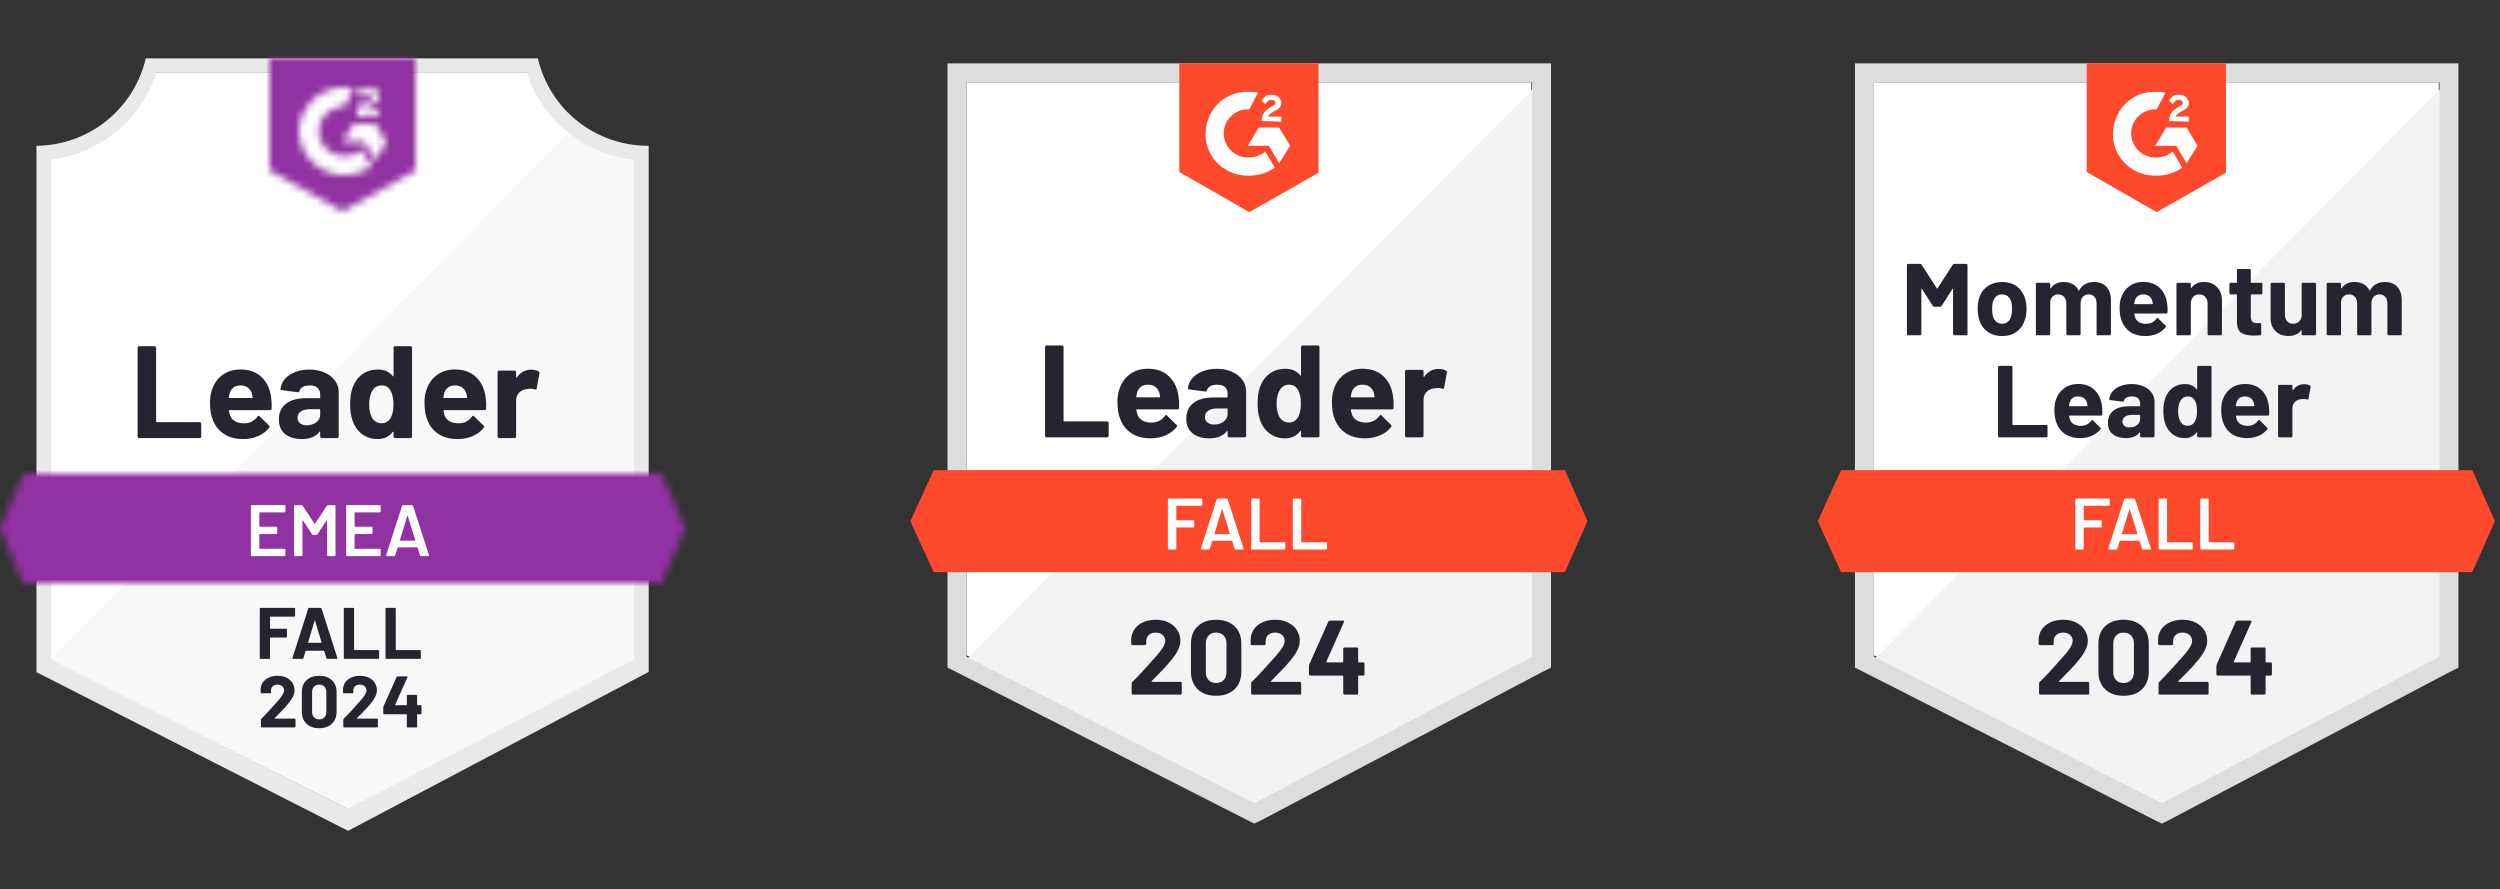 <svg width="343" height="122" viewBox="0 0 343 122" fill="none" xmlns="http://www.w3.org/2000/svg">
<rect x="0" y="0" width="343" height="122" fill="#333333" stroke="none"/>
<path d="M47.82 111L6.63 90.45V21.88C9.947 21.488 13.084 20.163 15.678 18.061C18.273 15.958 20.219 13.163 21.29 10H72.63C73.712 13.199 75.688 16.021 78.323 18.134C80.958 20.246 84.142 21.56 87.5 21.92V90.45L47.82 111Z" fill="white"/>
<path d="M7 90.45L47.74 111L87 90.43V21.92C83.736 21.472 80.639 20.202 78 18.23L7 90.45Z" fill="#F7F8F7"/>
<path d="M89 20H88.87C85.371 19.994 81.978 18.805 79.24 16.627C76.502 14.448 74.582 11.408 73.79 8L20 8C19.208 11.393 17.299 14.421 14.578 16.598C11.857 18.774 8.484 19.972 5 20V92.22L6.42 92.94L46.56 113.38L47.76 113.99L48.95 113.36L87.61 92.92L89 92.19V22V20ZM47.74 111L7 90.45V21.88C10.293 21.477 13.403 20.146 15.969 18.043C18.534 15.939 20.449 13.15 21.49 10H72.28C73.333 13.189 75.281 16.008 77.89 18.121C80.5 20.234 83.662 21.553 87 21.92V90.45L47.74 111Z" fill="#E9E9EA"/>
<mask id="mask0_2011_9206" style="mask-type:luminance" maskUnits="userSpaceOnUse" x="0" y="64" width="94" height="16">
<path d="M90.79 64.99H3.21L0 72.49L3.21 79.99H90.79L94 72.49L90.79 64.99Z" fill="white"/>
</mask>
<g mask="url(#mask0_2011_9206)">
<path d="M-5 59.99H99V84.99H-5V59.99Z" fill="#9132A2"/>
</g>
<mask id="mask1_2011_9206" style="mask-type:luminance" maskUnits="userSpaceOnUse" x="37" y="8" width="20" height="22">
<path d="M47 29L57 23.4V8H37V23.4L47 29ZM49 15.86C48.984 15.446 49.088 15.036 49.3 14.68C49.573 14.312 49.939 14.022 50.36 13.84L50.6 13.74C51.01 13.54 51.11 13.37 51.11 13.17C51.11 12.97 50.89 12.76 50.54 12.76C50.329 12.745 50.119 12.796 49.939 12.908C49.76 13.019 49.62 13.184 49.54 13.38L49 12.85C49.135 12.589 49.343 12.373 49.6 12.23C49.87 12.074 50.178 11.995 50.49 12C50.867 11.988 51.239 12.096 51.55 12.31C51.692 12.403 51.808 12.531 51.886 12.682C51.965 12.832 52.004 13 52 13.17C52 13.75 51.66 14.1 51 14.42L50.63 14.59C50.25 14.78 50.06 14.94 50 15.23H52V16H49V15.86ZM51.5 17L53 19.5L51.5 22L50 19.49H47L48.5 17H51.5ZM47.29 12C47.706 11.999 48.122 12.04 48.53 12.12L47.29 14.56C46.358 14.541 45.457 14.893 44.784 15.538C44.111 16.183 43.721 17.068 43.7 18C43.724 18.93 44.114 19.813 44.787 20.456C45.46 21.099 46.36 21.449 47.29 21.43C48.146 21.435 48.977 21.142 49.64 20.6L51 22.84C49.911 23.596 48.616 24.001 47.29 24C45.661 24.035 44.085 23.423 42.906 22.299C41.727 21.174 41.042 19.629 41 18C41.042 16.372 41.727 14.826 42.906 13.701C44.085 12.577 45.661 11.965 47.29 12Z" fill="white"/>
</mask>
<g mask="url(#mask1_2011_9206)">
<path d="M32 2.99H62V33.99H32V2.99Z" fill="#9132A2"/>
</g>
<path d="M19.09 60.1C19.03 60.1 18.98 60.08 18.94 60.04C18.9 59.993 18.88 59.94 18.88 59.88V47.72C18.88 47.66 18.9 47.607 18.94 47.56C18.98 47.52 19.03 47.5 19.09 47.5H21.2C21.26 47.5 21.31 47.52 21.35 47.56C21.397 47.607 21.42 47.66 21.42 47.72V57.83C21.42 57.89 21.45 57.92 21.51 57.92H27.39C27.45 57.92 27.503 57.94 27.55 57.98C27.59 58.027 27.61 58.08 27.61 58.14V59.88C27.61 59.94 27.59 59.993 27.55 60.04C27.503 60.08 27.45 60.1 27.39 60.1H19.09ZM37.2 54.52C37.273 54.974 37.297 55.483 37.27 56.05C37.263 56.197 37.187 56.27 37.04 56.27H31.48C31.407 56.27 31.383 56.3 31.41 56.36C31.443 56.6 31.507 56.84 31.6 57.08C31.913 57.747 32.55 58.08 33.51 58.08C34.277 58.074 34.883 57.764 35.33 57.15C35.377 57.077 35.43 57.04 35.49 57.04C35.53 57.04 35.573 57.063 35.62 57.11L36.91 58.39C36.97 58.45 37 58.504 37 58.55C37 58.577 36.977 58.627 36.93 58.7C36.537 59.187 36.027 59.567 35.4 59.84C34.78 60.107 34.097 60.24 33.35 60.24C32.317 60.24 31.443 60.007 30.73 59.54C30.017 59.074 29.503 58.42 29.19 57.58C28.937 56.98 28.81 56.194 28.81 55.22C28.81 54.56 28.9 53.98 29.08 53.48C29.36 52.627 29.843 51.947 30.53 51.44C31.223 50.94 32.043 50.69 32.99 50.69C34.19 50.69 35.153 51.037 35.88 51.73C36.607 52.423 37.047 53.353 37.2 54.52ZM33.01 52.88C32.25 52.88 31.75 53.233 31.51 53.94C31.463 54.1 31.423 54.294 31.39 54.52C31.39 54.58 31.42 54.61 31.48 54.61H34.59C34.663 54.61 34.687 54.58 34.66 54.52C34.6 54.173 34.57 54.007 34.57 54.02C34.463 53.66 34.277 53.38 34.01 53.18C33.737 52.98 33.403 52.88 33.01 52.88ZM42.44 50.7C43.22 50.7 43.917 50.837 44.53 51.11C45.143 51.377 45.62 51.747 45.96 52.22C46.3 52.687 46.47 53.207 46.47 53.78V59.88C46.47 59.94 46.45 59.993 46.41 60.04C46.37 60.08 46.32 60.1 46.26 60.1H44.15C44.09 60.1 44.04 60.08 44 60.04C43.953 59.993 43.93 59.94 43.93 59.88V59.29C43.93 59.257 43.92 59.233 43.9 59.22C43.873 59.207 43.85 59.217 43.83 59.25C43.323 59.91 42.513 60.24 41.4 60.24C40.46 60.24 39.703 60.014 39.13 59.56C38.55 59.107 38.26 58.434 38.26 57.54C38.26 56.62 38.587 55.904 39.24 55.39C39.887 54.883 40.81 54.63 42.01 54.63H43.84C43.9 54.63 43.93 54.6 43.93 54.54V54.14C43.93 53.747 43.81 53.437 43.57 53.21C43.33 52.99 42.97 52.88 42.49 52.88C42.123 52.88 41.817 52.947 41.57 53.08C41.323 53.214 41.163 53.4 41.09 53.64C41.057 53.773 40.98 53.834 40.86 53.82L38.68 53.53C38.533 53.504 38.467 53.45 38.48 53.37C38.527 52.864 38.727 52.407 39.08 52C39.433 51.593 39.903 51.277 40.49 51.05C41.07 50.817 41.72 50.7 42.44 50.7ZM42.08 58.35C42.593 58.35 43.03 58.214 43.39 57.94C43.75 57.667 43.93 57.313 43.93 56.88V56.23C43.93 56.17 43.9 56.14 43.84 56.14H42.55C42.01 56.14 41.587 56.243 41.28 56.45C40.973 56.65 40.82 56.937 40.82 57.31C40.82 57.637 40.933 57.89 41.16 58.07C41.387 58.257 41.693 58.35 42.08 58.35ZM54 47.72C54 47.66 54.02 47.607 54.06 47.56C54.1 47.52 54.15 47.5 54.21 47.5H56.32C56.38 47.5 56.43 47.52 56.47 47.56C56.51 47.607 56.53 47.66 56.53 47.72V59.88C56.53 59.94 56.51 59.993 56.47 60.04C56.43 60.08 56.38 60.1 56.32 60.1H54.21C54.15 60.1 54.1 60.08 54.06 60.04C54.02 59.993 54 59.94 54 59.88V59.29C54 59.257 53.987 59.237 53.96 59.23C53.933 59.224 53.91 59.23 53.89 59.25C53.383 59.91 52.693 60.24 51.82 60.24C50.98 60.24 50.257 60.007 49.65 59.54C49.043 59.074 48.607 58.434 48.34 57.62C48.14 56.993 48.04 56.267 48.04 55.44C48.04 54.587 48.147 53.843 48.36 53.21C48.64 52.437 49.077 51.827 49.67 51.38C50.263 50.927 50.997 50.7 51.87 50.7C52.737 50.7 53.41 51 53.89 51.6C53.91 51.64 53.933 51.654 53.96 51.64C53.987 51.627 54 51.603 54 51.57V47.72ZM53.62 57.29C53.86 56.85 53.98 56.243 53.98 55.47C53.98 54.67 53.847 54.04 53.58 53.58C53.307 53.114 52.907 52.88 52.38 52.88C51.813 52.88 51.387 53.114 51.1 53.58C50.8 54.053 50.65 54.69 50.65 55.49C50.65 56.21 50.777 56.81 51.03 57.29C51.33 57.81 51.773 58.07 52.36 58.07C52.9 58.07 53.32 57.81 53.62 57.29ZM66.63 54.52C66.703 54.974 66.727 55.483 66.7 56.05C66.693 56.197 66.617 56.27 66.47 56.27H60.91C60.837 56.27 60.813 56.3 60.84 56.36C60.873 56.6 60.937 56.84 61.03 57.08C61.343 57.747 61.98 58.08 62.94 58.08C63.707 58.074 64.313 57.764 64.76 57.15C64.807 57.077 64.86 57.04 64.92 57.04C64.96 57.04 65.003 57.063 65.05 57.11L66.34 58.39C66.4 58.45 66.43 58.504 66.43 58.55C66.43 58.577 66.407 58.627 66.36 58.7C65.967 59.187 65.457 59.567 64.83 59.84C64.21 60.107 63.527 60.24 62.78 60.24C61.747 60.24 60.873 60.007 60.16 59.54C59.447 59.074 58.933 58.42 58.62 57.58C58.367 56.98 58.24 56.194 58.24 55.22C58.24 54.56 58.33 53.98 58.51 53.48C58.79 52.627 59.273 51.947 59.96 51.44C60.653 50.94 61.473 50.69 62.42 50.69C63.62 50.69 64.583 51.037 65.31 51.73C66.037 52.423 66.477 53.353 66.63 54.52ZM62.44 52.88C61.68 52.88 61.18 53.233 60.94 53.94C60.893 54.1 60.853 54.294 60.82 54.52C60.82 54.58 60.85 54.61 60.91 54.61H64.02C64.093 54.61 64.117 54.58 64.09 54.52C64.03 54.173 64 54.007 64 54.02C63.893 53.66 63.707 53.38 63.44 53.18C63.167 52.98 62.833 52.88 62.44 52.88ZM72.88 50.72C73.313 50.72 73.653 50.803 73.9 50.97C74 51.023 74.037 51.114 74.01 51.24L73.63 53.3C73.623 53.44 73.54 53.48 73.38 53.42C73.2 53.36 72.99 53.33 72.75 53.33C72.657 53.33 72.527 53.343 72.36 53.37C71.927 53.404 71.56 53.56 71.26 53.84C70.96 54.127 70.81 54.504 70.81 54.97V59.88C70.81 59.94 70.79 59.993 70.75 60.04C70.703 60.08 70.65 60.1 70.59 60.1H68.49C68.43 60.1 68.377 60.08 68.33 60.04C68.29 59.993 68.27 59.94 68.27 59.88V51.06C68.27 51 68.29 50.95 68.33 50.91C68.377 50.87 68.43 50.85 68.49 50.85H70.59C70.65 50.85 70.703 50.87 70.75 50.91C70.79 50.95 70.81 51 70.81 51.06V51.75C70.81 51.783 70.82 51.807 70.84 51.82C70.867 51.834 70.887 51.827 70.9 51.8C71.393 51.08 72.053 50.72 72.88 50.72Z" fill="#252530"/>
<path d="M39.16 70.18C39.16 70.213 39.15 70.24 39.13 70.26C39.103 70.287 39.073 70.3 39.04 70.3H35.63C35.597 70.3 35.58 70.317 35.58 70.35V72.22C35.58 72.253 35.597 72.27 35.63 72.27H37.92C37.953 72.27 37.983 72.28 38.01 72.3C38.03 72.327 38.04 72.357 38.04 72.39V73.15C38.04 73.183 38.03 73.213 38.01 73.24C37.983 73.26 37.953 73.27 37.92 73.27H35.63C35.597 73.27 35.58 73.287 35.58 73.32V75.25C35.58 75.283 35.597 75.3 35.63 75.3H39.04C39.073 75.3 39.103 75.313 39.13 75.34C39.15 75.36 39.16 75.387 39.16 75.42V76.18C39.16 76.213 39.15 76.24 39.13 76.26C39.103 76.287 39.073 76.3 39.04 76.3H34.54C34.507 76.3 34.48 76.287 34.46 76.26C34.433 76.24 34.42 76.213 34.42 76.18V69.42C34.42 69.387 34.433 69.36 34.46 69.34C34.48 69.313 34.507 69.3 34.54 69.3H39.04C39.073 69.3 39.103 69.313 39.13 69.34C39.15 69.36 39.16 69.387 39.16 69.42V70.18ZM44.85 69.38C44.883 69.327 44.93 69.3 44.99 69.3H45.91C45.943 69.3 45.97 69.313 45.99 69.34C46.017 69.36 46.03 69.387 46.03 69.42V76.18C46.03 76.213 46.017 76.24 45.99 76.26C45.97 76.287 45.943 76.3 45.91 76.3H44.99C44.957 76.3 44.927 76.287 44.9 76.26C44.88 76.24 44.87 76.213 44.87 76.18V71.41C44.87 71.39 44.863 71.377 44.85 71.37C44.83 71.363 44.817 71.37 44.81 71.39L43.56 73.31C43.527 73.363 43.48 73.39 43.42 73.39H42.96C42.9 73.39 42.853 73.363 42.82 73.31L41.56 71.4C41.553 71.38 41.54 71.373 41.52 71.38C41.507 71.387 41.5 71.4 41.5 71.42V76.18C41.5 76.213 41.49 76.24 41.47 76.26C41.443 76.287 41.413 76.3 41.38 76.3H40.46C40.427 76.3 40.397 76.287 40.37 76.26C40.35 76.24 40.34 76.213 40.34 76.18V69.42C40.34 69.387 40.35 69.36 40.37 69.34C40.397 69.313 40.427 69.3 40.46 69.3H41.38C41.44 69.3 41.487 69.327 41.52 69.38L43.15 71.85C43.163 71.863 43.177 71.87 43.19 71.87C43.203 71.87 43.213 71.863 43.22 71.85L44.85 69.38ZM52.23 70.18C52.23 70.213 52.22 70.24 52.2 70.26C52.173 70.287 52.143 70.3 52.11 70.3H48.7C48.667 70.3 48.65 70.317 48.65 70.35V72.22C48.65 72.253 48.667 72.27 48.7 72.27H50.99C51.023 72.27 51.053 72.28 51.08 72.3C51.1 72.327 51.11 72.357 51.11 72.39V73.15C51.11 73.183 51.1 73.213 51.08 73.24C51.053 73.26 51.023 73.27 50.99 73.27H48.7C48.667 73.27 48.65 73.287 48.65 73.32V75.25C48.65 75.283 48.667 75.3 48.7 75.3H52.11C52.143 75.3 52.173 75.313 52.2 75.34C52.22 75.36 52.23 75.387 52.23 75.42V76.18C52.23 76.213 52.22 76.24 52.2 76.26C52.173 76.287 52.143 76.3 52.11 76.3H47.61C47.577 76.3 47.55 76.287 47.53 76.26C47.503 76.24 47.49 76.213 47.49 76.18V69.42C47.49 69.387 47.503 69.36 47.53 69.34C47.55 69.313 47.577 69.3 47.61 69.3H52.11C52.143 69.3 52.173 69.313 52.2 69.34C52.22 69.36 52.23 69.387 52.23 69.42V70.18ZM57.75 76.3C57.683 76.3 57.64 76.267 57.62 76.2L57.29 75.13C57.277 75.103 57.26 75.09 57.24 75.09H54.6C54.58 75.09 54.563 75.103 54.55 75.13L54.22 76.2C54.2 76.267 54.157 76.3 54.09 76.3H53.09C53.05 76.3 53.02 76.287 53 76.26C52.98 76.24 52.977 76.207 52.99 76.16L55.16 69.4C55.18 69.333 55.223 69.3 55.29 69.3H56.54C56.607 69.3 56.65 69.333 56.67 69.4L58.85 76.16C58.857 76.173 58.86 76.19 58.86 76.21C58.86 76.27 58.823 76.3 58.75 76.3H57.75ZM54.86 74.12C54.853 74.16 54.867 74.18 54.9 74.18H56.93C56.97 74.18 56.983 74.16 56.97 74.12L55.94 70.77C55.933 70.743 55.923 70.73 55.91 70.73C55.897 70.73 55.887 70.743 55.88 70.77L54.86 74.12Z" fill="white"/>
<path d="M40.49 84.49C40.49 84.523 40.477 84.55 40.45 84.57C40.43 84.597 40.403 84.61 40.37 84.61H37.1C37.067 84.61 37.05 84.627 37.05 84.66V86.21C37.05 86.243 37.067 86.26 37.1 86.26H39.25C39.283 86.26 39.31 86.27 39.33 86.29C39.357 86.317 39.37 86.347 39.37 86.38V87.35C39.37 87.383 39.357 87.413 39.33 87.44C39.31 87.46 39.283 87.47 39.25 87.47H37.1C37.067 87.47 37.05 87.487 37.05 87.52V90.28C37.05 90.313 37.04 90.34 37.02 90.36C36.993 90.387 36.963 90.4 36.93 90.4H35.76C35.727 90.4 35.7 90.387 35.68 90.36C35.653 90.34 35.64 90.313 35.64 90.28V83.52C35.64 83.487 35.653 83.46 35.68 83.44C35.7 83.413 35.727 83.4 35.76 83.4H40.37C40.403 83.4 40.43 83.413 40.45 83.44C40.477 83.46 40.49 83.487 40.49 83.52V84.49ZM44.91 90.4C44.843 90.4 44.8 90.367 44.78 90.3L44.48 89.32C44.467 89.293 44.45 89.28 44.43 89.28H41.97C41.95 89.28 41.933 89.293 41.92 89.32L41.63 90.3C41.61 90.367 41.567 90.4 41.5 90.4H40.23C40.19 90.4 40.16 90.387 40.14 90.36C40.12 90.34 40.117 90.307 40.13 90.26L42.29 83.5C42.31 83.433 42.353 83.4 42.42 83.4H43.99C44.057 83.4 44.1 83.433 44.12 83.5L46.28 90.26C46.287 90.273 46.29 90.29 46.29 90.31C46.29 90.37 46.253 90.4 46.18 90.4H44.91ZM42.28 88.13C42.273 88.17 42.287 88.19 42.32 88.19H44.08C44.12 88.19 44.133 88.17 44.12 88.13L43.22 85.16C43.213 85.133 43.203 85.12 43.19 85.12C43.177 85.127 43.167 85.14 43.16 85.16L42.28 88.13ZM47.29 90.4C47.257 90.4 47.23 90.387 47.21 90.36C47.183 90.34 47.17 90.313 47.17 90.28V83.52C47.17 83.487 47.183 83.46 47.21 83.44C47.23 83.413 47.257 83.4 47.29 83.4H48.46C48.493 83.4 48.523 83.413 48.55 83.44C48.57 83.46 48.58 83.487 48.58 83.52V89.14C48.58 89.173 48.597 89.19 48.63 89.19H51.9C51.933 89.19 51.963 89.2 51.99 89.22C52.01 89.247 52.02 89.277 52.02 89.31V90.28C52.02 90.313 52.01 90.34 51.99 90.36C51.963 90.387 51.933 90.4 51.9 90.4H47.29ZM53.01 90.4C52.977 90.4 52.947 90.387 52.92 90.36C52.9 90.34 52.89 90.313 52.89 90.28V83.52C52.89 83.487 52.9 83.46 52.92 83.44C52.947 83.413 52.977 83.4 53.01 83.4H54.18C54.213 83.4 54.24 83.413 54.26 83.44C54.287 83.46 54.3 83.487 54.3 83.52V89.14C54.3 89.173 54.317 89.19 54.35 89.19H57.62C57.653 89.19 57.683 89.2 57.71 89.22C57.73 89.247 57.74 89.277 57.74 89.31V90.28C57.74 90.313 57.73 90.34 57.71 90.36C57.683 90.387 57.653 90.4 57.62 90.4H53.01Z" fill="#252530"/>
<path d="M37.68 98.53C37.667 98.543 37.663 98.557 37.67 98.57C37.677 98.584 37.69 98.59 37.71 98.59H40.42C40.453 98.59 40.483 98.6 40.51 98.62C40.53 98.647 40.54 98.677 40.54 98.71V99.68C40.54 99.713 40.53 99.74 40.51 99.76C40.483 99.787 40.453 99.8 40.42 99.8H35.92C35.887 99.8 35.857 99.787 35.83 99.76C35.81 99.74 35.8 99.713 35.8 99.68V98.76C35.8 98.7 35.82 98.65 35.86 98.61C36.187 98.29 36.52 97.944 36.86 97.57C37.2 97.19 37.413 96.954 37.5 96.86C37.687 96.64 37.877 96.43 38.07 96.23C38.677 95.557 38.98 95.057 38.98 94.73C38.98 94.497 38.897 94.303 38.73 94.15C38.563 94.004 38.347 93.93 38.08 93.93C37.813 93.93 37.597 94.004 37.43 94.15C37.263 94.303 37.18 94.504 37.18 94.75V95C37.18 95.034 37.167 95.064 37.14 95.09C37.12 95.11 37.093 95.12 37.06 95.12H35.88C35.847 95.12 35.82 95.11 35.8 95.09C35.773 95.064 35.76 95.034 35.76 95V94.53C35.78 94.17 35.893 93.85 36.1 93.57C36.307 93.297 36.58 93.087 36.92 92.94C37.267 92.793 37.653 92.72 38.08 92.72C38.553 92.72 38.967 92.807 39.32 92.98C39.667 93.16 39.937 93.4 40.13 93.7C40.317 94 40.41 94.334 40.41 94.7C40.41 94.98 40.34 95.267 40.2 95.56C40.06 95.853 39.85 96.17 39.57 96.51C39.363 96.77 39.14 97.027 38.9 97.28C38.66 97.534 38.303 97.9 37.83 98.38L37.68 98.53ZM43.79 99.91C43.057 99.91 42.477 99.704 42.05 99.29C41.623 98.883 41.41 98.327 41.41 97.62V94.98C41.41 94.287 41.623 93.737 42.05 93.33C42.477 92.924 43.057 92.72 43.79 92.72C44.523 92.72 45.107 92.924 45.54 93.33C45.967 93.737 46.18 94.287 46.18 94.98V97.62C46.18 98.327 45.967 98.883 45.54 99.29C45.107 99.704 44.523 99.91 43.79 99.91ZM43.79 98.7C44.09 98.7 44.33 98.607 44.51 98.42C44.683 98.24 44.77 97.997 44.77 97.69V94.94C44.77 94.633 44.683 94.39 44.51 94.21C44.33 94.023 44.09 93.93 43.79 93.93C43.497 93.93 43.263 94.023 43.09 94.21C42.91 94.39 42.82 94.633 42.82 94.94V97.69C42.82 97.997 42.91 98.24 43.09 98.42C43.263 98.607 43.497 98.7 43.79 98.7ZM48.98 98.53C48.967 98.543 48.963 98.557 48.97 98.57C48.977 98.584 48.99 98.59 49.01 98.59H51.72C51.753 98.59 51.783 98.6 51.81 98.62C51.83 98.647 51.84 98.677 51.84 98.71V99.68C51.84 99.713 51.83 99.74 51.81 99.76C51.783 99.787 51.753 99.8 51.72 99.8H47.22C47.187 99.8 47.16 99.787 47.14 99.76C47.113 99.74 47.1 99.713 47.1 99.68V98.76C47.1 98.7 47.12 98.65 47.16 98.61C47.487 98.29 47.82 97.944 48.16 97.57C48.5 97.19 48.713 96.954 48.8 96.86C48.987 96.64 49.177 96.43 49.37 96.23C49.977 95.557 50.28 95.057 50.28 94.73C50.28 94.497 50.197 94.303 50.03 94.15C49.863 94.004 49.647 93.93 49.38 93.93C49.113 93.93 48.897 94.004 48.73 94.15C48.563 94.303 48.48 94.504 48.48 94.75V95C48.48 95.034 48.47 95.064 48.45 95.09C48.423 95.11 48.393 95.12 48.36 95.12H47.18C47.147 95.12 47.12 95.11 47.1 95.09C47.073 95.064 47.06 95.034 47.06 95V94.53C47.08 94.17 47.193 93.85 47.4 93.57C47.607 93.297 47.883 93.087 48.23 92.94C48.57 92.793 48.953 92.72 49.38 92.72C49.853 92.72 50.267 92.807 50.62 92.98C50.967 93.16 51.237 93.4 51.43 93.7C51.617 94 51.71 94.334 51.71 94.7C51.71 94.98 51.64 95.267 51.5 95.56C51.36 95.853 51.15 96.17 50.87 96.51C50.663 96.77 50.44 97.027 50.2 97.28C49.96 97.534 49.603 97.9 49.13 98.38L48.98 98.53ZM57.71 96.75C57.743 96.75 57.773 96.76 57.8 96.78C57.82 96.807 57.83 96.837 57.83 96.87V97.88C57.83 97.913 57.82 97.944 57.8 97.97C57.773 97.99 57.743 98 57.71 98H57.28C57.247 98 57.23 98.017 57.23 98.05V99.68C57.23 99.713 57.22 99.74 57.2 99.76C57.173 99.787 57.143 99.8 57.11 99.8H55.94C55.907 99.8 55.88 99.787 55.86 99.76C55.833 99.74 55.82 99.713 55.82 99.68V98.05C55.82 98.017 55.803 98 55.77 98H52.7C52.667 98 52.64 97.99 52.62 97.97C52.593 97.944 52.58 97.913 52.58 97.88V97.08C52.58 97.04 52.59 96.99 52.61 96.93L54.41 92.89C54.437 92.83 54.483 92.8 54.55 92.8H55.8C55.847 92.8 55.88 92.814 55.9 92.84C55.913 92.86 55.91 92.894 55.89 92.94L54.22 96.69C54.213 96.704 54.213 96.717 54.22 96.73C54.227 96.743 54.237 96.75 54.25 96.75H55.77C55.803 96.75 55.82 96.734 55.82 96.7V95.46C55.82 95.427 55.833 95.4 55.86 95.38C55.88 95.353 55.907 95.34 55.94 95.34H57.11C57.143 95.34 57.173 95.353 57.2 95.38C57.22 95.4 57.23 95.427 57.23 95.46V96.7C57.23 96.734 57.247 96.75 57.28 96.75H57.71Z" fill="#252530"/>
<g clip-path="url(#clip0_2011_9206)">
<path d="M132.6 89.9L172.1 110L210.1 89.9V11.3H132.6V89.9Z" fill="white"/>
<path d="M210.9 11.6L131.8 91.3L172.8 111.6L210.9 92.1V11.6Z" fill="#F2F3F2"/>
<path d="M130 37.5V91.6L131.4 92.3L170.9 112.4L172.1 113L173.3 112.4L211.4 92.3L212.8 91.6V8.7H130V37.5ZM132.6 90.1V11.3H210.2V90.1L172.1 110.2L132.6 90.1Z" fill="#DCDEDC"/>
<path d="M171.4 12.6C171.8 12.6 172.2 12.6 172.6 12.7L171.4 15C169.6 14.9 168 16.3 167.9 18.1C167.8 19.9 169.2 21.5 171 21.6H171.4C172.2 21.6 173 21.3 173.6 20.8L174.9 23C173.9 23.7 172.7 24.1 171.4 24.1C168.2 24.2 165.5 21.8 165.4 18.6C165.3 15.4 167.7 12.7 170.9 12.6H171.4ZM175.5 17.5L177 20L175.5 22.4L174.1 20H171.2L172.7 17.5H175.5ZM173.1 16.6C173.1 16.2 173.2 15.8 173.4 15.5C173.6 15.2 174 14.9 174.3 14.7L174.5 14.6C174.9 14.4 175 14.3 175 14.1C175 13.9 174.7 13.7 174.5 13.7C174.1 13.7 173.8 13.9 173.6 14.3L173.1 13.8C173.2 13.6 173.4 13.4 173.6 13.2C173.9 13 174.2 13 174.5 13C174.8 13 175.2 13.1 175.4 13.3C175.6 13.5 175.8 13.8 175.8 14.1C175.8 14.6 175.5 15 174.9 15.2L174.6 15.4C174.3 15.6 174.1 15.7 174 16H175.8V16.7L173.1 16.6ZM171.4 29.1L180.9 23.7V8.7H161.8V23.6L171.4 29.1ZM214.7 64.5H128.1L124.9 71.5L128.1 78.5H214.7L217.8 71.5L214.7 64.5Z" fill="#FF492C"/>
<path d="M143.59 60C143.53 60 143.48 59.98 143.44 59.94C143.4 59.894 143.38 59.84 143.38 59.78V47.62C143.38 47.56 143.4 47.507 143.44 47.46C143.48 47.42 143.53 47.4 143.59 47.4H145.7C145.76 47.4 145.81 47.42 145.85 47.46C145.897 47.507 145.92 47.56 145.92 47.62V57.73C145.92 57.79 145.95 57.82 146.01 57.82H151.89C151.95 57.82 152.003 57.84 152.05 57.88C152.09 57.927 152.11 57.98 152.11 58.04V59.78C152.11 59.84 152.09 59.894 152.05 59.94C152.003 59.98 151.95 60 151.89 60H143.59ZM161.7 54.42C161.773 54.873 161.797 55.383 161.77 55.95C161.763 56.097 161.687 56.17 161.54 56.17H155.98C155.907 56.17 155.883 56.2 155.91 56.26C155.943 56.5 156.007 56.74 156.1 56.98C156.413 57.647 157.05 57.98 158.01 57.98C158.777 57.974 159.383 57.663 159.83 57.05C159.877 56.977 159.93 56.94 159.99 56.94C160.03 56.94 160.073 56.964 160.12 57.01L161.41 58.29C161.47 58.35 161.5 58.404 161.5 58.45C161.5 58.477 161.477 58.527 161.43 58.6C161.037 59.087 160.527 59.467 159.9 59.74C159.28 60.007 158.597 60.14 157.85 60.14C156.817 60.14 155.943 59.907 155.23 59.44C154.517 58.974 154.003 58.32 153.69 57.48C153.437 56.88 153.31 56.093 153.31 55.12C153.31 54.46 153.4 53.88 153.58 53.38C153.86 52.527 154.343 51.847 155.03 51.34C155.723 50.84 156.543 50.59 157.49 50.59C158.69 50.59 159.653 50.937 160.38 51.63C161.107 52.324 161.547 53.254 161.7 54.42ZM157.51 52.78C156.75 52.78 156.25 53.133 156.01 53.84C155.963 54 155.923 54.194 155.89 54.42C155.89 54.48 155.92 54.51 155.98 54.51H159.09C159.163 54.51 159.187 54.48 159.16 54.42C159.1 54.074 159.07 53.907 159.07 53.92C158.963 53.56 158.777 53.28 158.51 53.08C158.237 52.88 157.903 52.78 157.51 52.78ZM166.94 50.6C167.72 50.6 168.417 50.737 169.03 51.01C169.643 51.277 170.12 51.647 170.46 52.12C170.8 52.587 170.97 53.107 170.97 53.68V59.78C170.97 59.84 170.95 59.894 170.91 59.94C170.87 59.98 170.82 60 170.76 60H168.65C168.59 60 168.54 59.98 168.5 59.94C168.453 59.894 168.43 59.84 168.43 59.78V59.19C168.43 59.157 168.42 59.133 168.4 59.12C168.373 59.107 168.35 59.117 168.33 59.15C167.823 59.81 167.013 60.14 165.9 60.14C164.96 60.14 164.203 59.913 163.63 59.46C163.05 59.007 162.76 58.334 162.76 57.44C162.76 56.52 163.087 55.803 163.74 55.29C164.387 54.783 165.31 54.53 166.51 54.53H168.34C168.4 54.53 168.43 54.5 168.43 54.44V54.04C168.43 53.647 168.31 53.337 168.07 53.11C167.83 52.89 167.47 52.78 166.99 52.78C166.623 52.78 166.317 52.847 166.07 52.98C165.823 53.114 165.663 53.3 165.59 53.54C165.557 53.673 165.48 53.733 165.36 53.72L163.18 53.43C163.033 53.404 162.967 53.35 162.98 53.27C163.027 52.764 163.227 52.307 163.58 51.9C163.933 51.493 164.403 51.177 164.99 50.95C165.57 50.717 166.22 50.6 166.94 50.6ZM166.58 58.25C167.093 58.25 167.53 58.114 167.89 57.84C168.25 57.567 168.43 57.214 168.43 56.78V56.13C168.43 56.07 168.4 56.04 168.34 56.04H167.05C166.51 56.04 166.087 56.144 165.78 56.35C165.473 56.55 165.32 56.837 165.32 57.21C165.32 57.537 165.433 57.79 165.66 57.97C165.887 58.157 166.193 58.25 166.58 58.25ZM178.5 47.62C178.5 47.56 178.52 47.507 178.56 47.46C178.6 47.42 178.65 47.4 178.71 47.4H180.82C180.88 47.4 180.93 47.42 180.97 47.46C181.01 47.507 181.03 47.56 181.03 47.62V59.78C181.03 59.84 181.01 59.894 180.97 59.94C180.93 59.98 180.88 60 180.82 60H178.71C178.65 60 178.6 59.98 178.56 59.94C178.52 59.894 178.5 59.84 178.5 59.78V59.19C178.5 59.157 178.487 59.137 178.46 59.13C178.433 59.123 178.41 59.13 178.39 59.15C177.883 59.81 177.193 60.14 176.32 60.14C175.48 60.14 174.757 59.907 174.15 59.44C173.543 58.974 173.107 58.334 172.84 57.52C172.64 56.894 172.54 56.167 172.54 55.34C172.54 54.487 172.647 53.743 172.86 53.11C173.14 52.337 173.577 51.727 174.17 51.28C174.763 50.827 175.497 50.6 176.37 50.6C177.237 50.6 177.91 50.9 178.39 51.5C178.41 51.54 178.433 51.553 178.46 51.54C178.487 51.527 178.5 51.504 178.5 51.47V47.62ZM178.12 57.19C178.36 56.75 178.48 56.144 178.48 55.37C178.48 54.57 178.347 53.94 178.08 53.48C177.807 53.014 177.407 52.78 176.88 52.78C176.313 52.78 175.887 53.014 175.6 53.48C175.3 53.953 175.15 54.59 175.15 55.39C175.15 56.11 175.277 56.71 175.53 57.19C175.83 57.71 176.273 57.97 176.86 57.97C177.4 57.97 177.82 57.71 178.12 57.19ZM191.13 54.42C191.203 54.873 191.227 55.383 191.2 55.95C191.193 56.097 191.117 56.17 190.97 56.17H185.41C185.337 56.17 185.313 56.2 185.34 56.26C185.373 56.5 185.437 56.74 185.53 56.98C185.843 57.647 186.48 57.98 187.44 57.98C188.207 57.974 188.813 57.663 189.26 57.05C189.307 56.977 189.36 56.94 189.42 56.94C189.46 56.94 189.503 56.964 189.55 57.01L190.84 58.29C190.9 58.35 190.93 58.404 190.93 58.45C190.93 58.477 190.907 58.527 190.86 58.6C190.467 59.087 189.957 59.467 189.33 59.74C188.71 60.007 188.027 60.14 187.28 60.14C186.247 60.14 185.373 59.907 184.66 59.44C183.947 58.974 183.433 58.32 183.12 57.48C182.867 56.88 182.74 56.093 182.74 55.12C182.74 54.46 182.83 53.88 183.01 53.38C183.29 52.527 183.773 51.847 184.46 51.34C185.153 50.84 185.973 50.59 186.92 50.59C188.12 50.59 189.083 50.937 189.81 51.63C190.537 52.324 190.977 53.254 191.13 54.42ZM186.94 52.78C186.18 52.78 185.68 53.133 185.44 53.84C185.393 54 185.353 54.194 185.32 54.42C185.32 54.48 185.35 54.51 185.41 54.51H188.52C188.593 54.51 188.617 54.48 188.59 54.42C188.53 54.074 188.5 53.907 188.5 53.92C188.393 53.56 188.207 53.28 187.94 53.08C187.667 52.88 187.333 52.78 186.94 52.78ZM197.38 50.62C197.813 50.62 198.153 50.703 198.4 50.87C198.5 50.923 198.537 51.014 198.51 51.14L198.13 53.2C198.123 53.34 198.04 53.38 197.88 53.32C197.7 53.26 197.49 53.23 197.25 53.23C197.157 53.23 197.027 53.243 196.86 53.27C196.427 53.303 196.06 53.46 195.76 53.74C195.46 54.027 195.31 54.404 195.31 54.87V59.78C195.31 59.84 195.29 59.894 195.25 59.94C195.203 59.98 195.15 60 195.09 60H192.99C192.93 60 192.877 59.98 192.83 59.94C192.79 59.894 192.77 59.84 192.77 59.78V50.96C192.77 50.9 192.79 50.85 192.83 50.81C192.877 50.77 192.93 50.75 192.99 50.75H195.09C195.15 50.75 195.203 50.77 195.25 50.81C195.29 50.85 195.31 50.9 195.31 50.96V51.65C195.31 51.684 195.32 51.707 195.34 51.72C195.367 51.733 195.387 51.727 195.4 51.7C195.893 50.98 196.553 50.62 197.38 50.62Z" fill="#252530"/>
<path d="M164.96 69.28C164.96 69.313 164.947 69.34 164.92 69.36C164.9 69.387 164.873 69.4 164.84 69.4H161.44C161.407 69.4 161.39 69.417 161.39 69.45V71.32C161.39 71.353 161.407 71.37 161.44 71.37H163.73C163.763 71.37 163.793 71.38 163.82 71.4C163.84 71.427 163.85 71.457 163.85 71.49V72.25C163.85 72.283 163.84 72.313 163.82 72.34C163.793 72.36 163.763 72.37 163.73 72.37H161.44C161.407 72.37 161.39 72.387 161.39 72.42V75.28C161.39 75.313 161.377 75.34 161.35 75.36C161.33 75.387 161.303 75.4 161.27 75.4H160.35C160.317 75.4 160.29 75.387 160.27 75.36C160.243 75.34 160.23 75.313 160.23 75.28V68.52C160.23 68.487 160.243 68.46 160.27 68.44C160.29 68.413 160.317 68.4 160.35 68.4H164.84C164.873 68.4 164.9 68.413 164.92 68.44C164.947 68.46 164.96 68.487 164.96 68.52V69.28ZM169.52 75.4C169.453 75.4 169.41 75.367 169.39 75.3L169.06 74.23C169.047 74.204 169.03 74.19 169.01 74.19H166.37C166.35 74.19 166.333 74.204 166.32 74.23L165.99 75.3C165.97 75.367 165.927 75.4 165.86 75.4H164.86C164.82 75.4 164.79 75.387 164.77 75.36C164.75 75.34 164.747 75.307 164.76 75.26L166.93 68.5C166.95 68.433 166.993 68.4 167.06 68.4H168.31C168.377 68.4 168.42 68.433 168.44 68.5L170.62 75.26C170.627 75.273 170.63 75.29 170.63 75.31C170.63 75.37 170.593 75.4 170.52 75.4H169.52ZM166.63 73.22C166.623 73.26 166.637 73.28 166.67 73.28H168.7C168.74 73.28 168.753 73.26 168.74 73.22L167.71 69.87C167.703 69.844 167.693 69.83 167.68 69.83C167.667 69.83 167.657 69.844 167.65 69.87L166.63 73.22ZM171.78 75.4C171.747 75.4 171.72 75.387 171.7 75.36C171.673 75.34 171.66 75.313 171.66 75.28V68.52C171.66 68.487 171.673 68.46 171.7 68.44C171.72 68.413 171.747 68.4 171.78 68.4H172.7C172.733 68.4 172.763 68.413 172.79 68.44C172.81 68.46 172.82 68.487 172.82 68.52V74.35C172.82 74.383 172.837 74.4 172.87 74.4H176.22C176.253 74.4 176.28 74.413 176.3 74.44C176.327 74.46 176.34 74.487 176.34 74.52V75.28C176.34 75.313 176.327 75.34 176.3 75.36C176.28 75.387 176.253 75.4 176.22 75.4H171.78ZM177.49 75.4C177.457 75.4 177.43 75.387 177.41 75.36C177.383 75.34 177.37 75.313 177.37 75.28V68.52C177.37 68.487 177.383 68.46 177.41 68.44C177.43 68.413 177.457 68.4 177.49 68.4H178.41C178.443 68.4 178.473 68.413 178.5 68.44C178.52 68.46 178.53 68.487 178.53 68.52V74.35C178.53 74.383 178.547 74.4 178.58 74.4H181.93C181.963 74.4 181.993 74.413 182.02 74.44C182.04 74.46 182.05 74.487 182.05 74.52V75.28C182.05 75.313 182.04 75.34 182.02 75.36C181.993 75.387 181.963 75.4 181.93 75.4H177.49Z" fill="white"/>
<path d="M157.99 93.46C157.97 93.48 157.963 93.5 157.97 93.52C157.983 93.54 158.003 93.55 158.03 93.55H161.96C162.007 93.55 162.047 93.567 162.08 93.6C162.12 93.633 162.14 93.674 162.14 93.72V95.13C162.14 95.177 162.12 95.217 162.08 95.25C162.047 95.284 162.007 95.3 161.96 95.3H155.44C155.387 95.3 155.343 95.284 155.31 95.25C155.277 95.217 155.26 95.177 155.26 95.13V93.79C155.26 93.704 155.29 93.63 155.35 93.57C155.823 93.11 156.307 92.607 156.8 92.06C157.293 91.513 157.603 91.174 157.73 91.04C157.997 90.72 158.27 90.413 158.55 90.12C159.43 89.147 159.87 88.424 159.87 87.95C159.87 87.61 159.75 87.33 159.51 87.11C159.27 86.897 158.957 86.79 158.57 86.79C158.183 86.79 157.87 86.897 157.63 87.11C157.383 87.33 157.26 87.62 157.26 87.98V88.34C157.26 88.387 157.243 88.427 157.21 88.46C157.177 88.493 157.137 88.51 157.09 88.51H155.38C155.333 88.51 155.293 88.493 155.26 88.46C155.22 88.427 155.2 88.387 155.2 88.34V87.66C155.233 87.14 155.4 86.677 155.7 86.27C156 85.87 156.397 85.564 156.89 85.35C157.39 85.137 157.95 85.03 158.57 85.03C159.257 85.03 159.853 85.16 160.36 85.42C160.867 85.674 161.257 86.017 161.53 86.45C161.81 86.89 161.95 87.374 161.95 87.9C161.95 88.307 161.847 88.724 161.64 89.15C161.44 89.577 161.137 90.037 160.73 90.53C160.43 90.903 160.107 91.277 159.76 91.65C159.413 92.017 158.897 92.547 158.21 93.24L157.99 93.46ZM166.85 95.46C165.783 95.46 164.943 95.163 164.33 94.57C163.71 93.977 163.4 93.167 163.4 92.14V88.31C163.4 87.303 163.71 86.507 164.33 85.92C164.943 85.327 165.783 85.03 166.85 85.03C167.91 85.03 168.753 85.327 169.38 85.92C170 86.507 170.31 87.303 170.31 88.31V92.14C170.31 93.167 170 93.977 169.38 94.57C168.753 95.163 167.91 95.46 166.85 95.46ZM166.85 93.71C167.283 93.71 167.627 93.577 167.88 93.31C168.14 93.043 168.27 92.687 168.27 92.24V88.25C168.27 87.81 168.14 87.457 167.88 87.19C167.627 86.924 167.283 86.79 166.85 86.79C166.423 86.79 166.083 86.924 165.83 87.19C165.57 87.457 165.44 87.81 165.44 88.25V92.24C165.44 92.687 165.57 93.043 165.83 93.31C166.083 93.577 166.423 93.71 166.85 93.71ZM174.37 93.46C174.35 93.48 174.347 93.5 174.36 93.52C174.367 93.54 174.387 93.55 174.42 93.55H178.35C178.397 93.55 178.437 93.567 178.47 93.6C178.503 93.633 178.52 93.674 178.52 93.72V95.13C178.52 95.177 178.503 95.217 178.47 95.25C178.437 95.284 178.397 95.3 178.35 95.3H171.82C171.773 95.3 171.733 95.284 171.7 95.25C171.667 95.217 171.65 95.177 171.65 95.13V93.79C171.65 93.704 171.677 93.63 171.73 93.57C172.21 93.11 172.693 92.607 173.18 92.06C173.673 91.513 173.983 91.174 174.11 91.04C174.383 90.72 174.66 90.413 174.94 90.12C175.82 89.147 176.26 88.424 176.26 87.95C176.26 87.61 176.14 87.33 175.9 87.11C175.653 86.897 175.337 86.79 174.95 86.79C174.563 86.79 174.25 86.897 174.01 87.11C173.77 87.33 173.65 87.62 173.65 87.98V88.34C173.65 88.387 173.633 88.427 173.6 88.46C173.567 88.493 173.523 88.51 173.47 88.51H171.76C171.713 88.51 171.673 88.493 171.64 88.46C171.607 88.427 171.59 88.387 171.59 88.34V87.66C171.617 87.14 171.78 86.677 172.08 86.27C172.38 85.87 172.78 85.564 173.28 85.35C173.78 85.137 174.337 85.03 174.95 85.03C175.637 85.03 176.233 85.16 176.74 85.42C177.253 85.674 177.647 86.017 177.92 86.45C178.193 86.89 178.33 87.374 178.33 87.9C178.33 88.307 178.23 88.724 178.03 89.15C177.823 89.577 177.517 90.037 177.11 90.53C176.81 90.903 176.487 91.277 176.14 91.65C175.793 92.017 175.277 92.547 174.59 93.24L174.37 93.46ZM187.03 90.88C187.077 90.88 187.12 90.897 187.16 90.93C187.193 90.963 187.21 91.004 187.21 91.05V92.52C187.21 92.567 187.193 92.607 187.16 92.64C187.12 92.674 187.077 92.69 187.03 92.69H186.41C186.363 92.69 186.34 92.713 186.34 92.76V95.13C186.34 95.177 186.323 95.217 186.29 95.25C186.25 95.284 186.207 95.3 186.16 95.3H184.47C184.417 95.3 184.373 95.284 184.34 95.25C184.307 95.217 184.29 95.177 184.29 95.13V92.76C184.29 92.713 184.267 92.69 184.22 92.69H179.77C179.723 92.69 179.68 92.674 179.64 92.64C179.607 92.607 179.59 92.567 179.59 92.52V91.36C179.59 91.3 179.607 91.227 179.64 91.14L182.25 85.28C182.29 85.194 182.357 85.15 182.45 85.15H184.26C184.327 85.15 184.373 85.167 184.4 85.2C184.427 85.234 184.423 85.284 184.39 85.35L181.97 90.79C181.963 90.81 181.963 90.83 181.97 90.85C181.983 90.87 182 90.88 182.02 90.88H184.22C184.267 90.88 184.29 90.853 184.29 90.8V89.01C184.29 88.957 184.307 88.913 184.34 88.88C184.373 88.847 184.417 88.83 184.47 88.83H186.16C186.207 88.83 186.25 88.847 186.29 88.88C186.323 88.913 186.34 88.957 186.34 89.01V90.8C186.34 90.853 186.363 90.88 186.41 90.88H187.03Z" fill="#252530"/>
</g>
<path d="M257.1 89.9L296.6 110L334.6 89.9V11.3H257.1V89.9Z" fill="white"/>
<path d="M335.4 11.6L256.3 91.3L297.3 111.6L335.4 92.1V11.6Z" fill="#F2F3F2"/>
<path d="M254.5 37.5V91.6L255.9 92.3L295.4 112.4L296.6 113L297.8 112.4L335.9 92.3L337.3 91.6V8.7H254.5V37.5ZM257.1 90.1V11.3H334.7V90.1L296.6 110.2L257.1 90.1Z" fill="#DCDEDC"/>
<path d="M295.9 12.6C296.3 12.6 296.7 12.6 297.1 12.7L295.9 15C294.1 14.9 292.5 16.3 292.4 18.1C292.3 19.9 293.7 21.5 295.5 21.6H295.9C296.7 21.6 297.5 21.3 298.1 20.8L299.4 23C298.4 23.7 297.2 24.1 295.9 24.1C292.7 24.2 290 21.8 289.9 18.6C289.8 15.4 292.2 12.7 295.4 12.6H295.9ZM300 17.5L301.5 20L300 22.4L298.6 20H295.7L297.2 17.5H300ZM297.6 16.6C297.6 16.2 297.7 15.8 297.9 15.5C298.1 15.2 298.5 14.9 298.8 14.7L299 14.6C299.4 14.4 299.5 14.3 299.5 14.1C299.5 13.9 299.2 13.7 299 13.7C298.6 13.7 298.3 13.9 298.1 14.3L297.6 13.8C297.7 13.6 297.9 13.4 298.1 13.2C298.4 13 298.7 13 299 13C299.3 13 299.7 13.1 299.9 13.3C300.1 13.5 300.3 13.8 300.3 14.1C300.3 14.6 300 15 299.4 15.2L299.1 15.4C298.8 15.6 298.6 15.7 298.5 16H300.3V16.7L297.6 16.6ZM295.9 29.1L305.4 23.7V8.7H286.3V23.6L295.9 29.1ZM339.2 64.5H252.6L249.4 71.5L252.6 78.5H339.2L342.3 71.5L339.2 64.5Z" fill="#FF492C"/>
<path d="M274.3 60C274.253 60 274.213 59.983 274.18 59.95C274.147 59.917 274.13 59.877 274.13 59.83V50.37C274.13 50.324 274.147 50.283 274.18 50.25C274.213 50.217 274.253 50.2 274.3 50.2H275.94C275.987 50.2 276.027 50.217 276.06 50.25C276.093 50.283 276.11 50.324 276.11 50.37V58.24C276.11 58.287 276.133 58.31 276.18 58.31H280.76C280.807 58.31 280.843 58.324 280.87 58.35C280.903 58.383 280.92 58.423 280.92 58.47V59.83C280.92 59.877 280.903 59.917 280.87 59.95C280.843 59.983 280.807 60 280.76 60H274.3ZM288.39 55.66C288.443 56.014 288.46 56.41 288.44 56.85C288.433 56.964 288.373 57.02 288.26 57.02H283.93C283.877 57.02 283.86 57.044 283.88 57.09C283.907 57.277 283.957 57.464 284.03 57.65C284.277 58.17 284.773 58.43 285.52 58.43C286.113 58.423 286.583 58.18 286.93 57.7C286.97 57.647 287.013 57.62 287.06 57.62C287.087 57.62 287.117 57.64 287.15 57.68L288.16 58.67C288.207 58.717 288.23 58.76 288.23 58.8C288.23 58.813 288.213 58.85 288.18 58.91C287.867 59.29 287.47 59.587 286.99 59.8C286.503 60.007 285.97 60.11 285.39 60.11C284.59 60.11 283.91 59.93 283.35 59.57C282.797 59.203 282.4 58.694 282.16 58.04C281.96 57.574 281.86 56.964 281.86 56.21C281.86 55.697 281.93 55.243 282.07 54.85C282.283 54.184 282.66 53.657 283.2 53.27C283.733 52.877 284.37 52.68 285.11 52.68C286.043 52.68 286.793 52.95 287.36 53.49C287.92 54.03 288.263 54.754 288.39 55.66ZM285.12 54.39C284.533 54.39 284.147 54.663 283.96 55.21C283.927 55.33 283.893 55.48 283.86 55.66C283.86 55.707 283.883 55.73 283.93 55.73H286.36C286.413 55.73 286.43 55.707 286.41 55.66C286.363 55.387 286.34 55.257 286.34 55.27C286.26 54.99 286.113 54.773 285.9 54.62C285.693 54.467 285.433 54.39 285.12 54.39ZM292.46 52.69C293.067 52.69 293.607 52.797 294.08 53.01C294.56 53.217 294.933 53.504 295.2 53.87C295.467 54.23 295.6 54.637 295.6 55.09V59.83C295.6 59.877 295.583 59.917 295.55 59.95C295.517 59.983 295.477 60 295.43 60H293.79C293.743 60 293.703 59.983 293.67 59.95C293.637 59.917 293.62 59.877 293.62 59.83V59.37C293.62 59.343 293.61 59.324 293.59 59.31C293.577 59.303 293.56 59.313 293.54 59.34C293.147 59.853 292.517 60.11 291.65 60.11C290.923 60.11 290.333 59.934 289.88 59.58C289.433 59.227 289.21 58.703 289.21 58.01C289.21 57.29 289.463 56.733 289.97 56.34C290.47 55.94 291.187 55.74 292.12 55.74H293.55C293.597 55.74 293.62 55.717 293.62 55.67V55.37C293.62 55.057 293.527 54.813 293.34 54.64C293.153 54.474 292.873 54.39 292.5 54.39C292.213 54.39 291.973 54.44 291.78 54.54C291.587 54.64 291.463 54.783 291.41 54.97C291.383 55.077 291.323 55.123 291.23 55.11L289.53 54.89C289.423 54.87 289.373 54.827 289.38 54.76C289.42 54.373 289.577 54.02 289.85 53.7C290.123 53.38 290.487 53.133 290.94 52.96C291.393 52.78 291.9 52.69 292.46 52.69ZM292.18 58.64C292.58 58.64 292.92 58.533 293.2 58.32C293.48 58.107 293.62 57.83 293.62 57.49V56.99C293.62 56.944 293.597 56.92 293.55 56.92H292.54C292.12 56.92 291.793 57 291.56 57.16C291.32 57.32 291.2 57.544 291.2 57.83C291.2 58.084 291.29 58.283 291.47 58.43C291.643 58.57 291.88 58.64 292.18 58.64ZM301.45 50.37C301.45 50.324 301.467 50.283 301.5 50.25C301.533 50.217 301.573 50.2 301.62 50.2H303.25C303.297 50.2 303.337 50.217 303.37 50.25C303.403 50.283 303.42 50.324 303.42 50.37V59.83C303.42 59.877 303.403 59.917 303.37 59.95C303.337 59.983 303.297 60 303.25 60H301.62C301.573 60 301.533 59.983 301.5 59.95C301.467 59.917 301.45 59.877 301.45 59.83V59.37C301.45 59.343 301.44 59.327 301.42 59.32C301.4 59.313 301.38 59.32 301.36 59.34C300.973 59.853 300.437 60.11 299.75 60.11C299.097 60.11 298.537 59.93 298.07 59.57C297.597 59.203 297.257 58.703 297.05 58.07C296.89 57.584 296.81 57.017 296.81 56.37C296.81 55.71 296.897 55.133 297.07 54.64C297.283 54.04 297.62 53.567 298.08 53.22C298.54 52.867 299.113 52.69 299.8 52.69C300.467 52.69 300.987 52.923 301.36 53.39C301.38 53.417 301.4 53.427 301.42 53.42C301.44 53.413 301.45 53.394 301.45 53.36V50.37ZM301.15 57.82C301.337 57.474 301.43 57 301.43 56.4C301.43 55.773 301.33 55.283 301.13 54.93C300.91 54.57 300.597 54.39 300.19 54.39C299.75 54.39 299.417 54.57 299.19 54.93C298.957 55.297 298.84 55.794 298.84 56.42C298.84 56.98 298.94 57.447 299.14 57.82C299.373 58.22 299.717 58.42 300.17 58.42C300.59 58.42 300.917 58.22 301.15 57.82ZM311.28 55.66C311.333 56.014 311.35 56.41 311.33 56.85C311.323 56.964 311.263 57.02 311.15 57.02H306.82C306.767 57.02 306.75 57.044 306.77 57.09C306.797 57.277 306.847 57.464 306.92 57.65C307.167 58.17 307.663 58.43 308.41 58.43C309.003 58.423 309.473 58.18 309.82 57.7C309.86 57.647 309.903 57.62 309.95 57.62C309.977 57.62 310.007 57.64 310.04 57.68L311.05 58.67C311.097 58.717 311.12 58.76 311.12 58.8C311.12 58.813 311.103 58.85 311.07 58.91C310.757 59.29 310.36 59.587 309.88 59.8C309.393 60.007 308.86 60.11 308.28 60.11C307.48 60.11 306.8 59.93 306.24 59.57C305.687 59.203 305.29 58.694 305.05 58.04C304.85 57.574 304.75 56.964 304.75 56.21C304.75 55.697 304.82 55.243 304.96 54.85C305.173 54.184 305.55 53.657 306.09 53.27C306.623 52.877 307.26 52.68 308 52.68C308.933 52.68 309.683 52.95 310.25 53.49C310.81 54.03 311.153 54.754 311.28 55.66ZM308.01 54.39C307.423 54.39 307.037 54.663 306.85 55.21C306.817 55.33 306.783 55.48 306.75 55.66C306.75 55.707 306.773 55.73 306.82 55.73H309.25C309.303 55.73 309.32 55.707 309.3 55.66C309.253 55.387 309.23 55.257 309.23 55.27C309.15 54.99 309.003 54.773 308.79 54.62C308.583 54.467 308.323 54.39 308.01 54.39ZM316.13 52.71C316.47 52.71 316.737 52.773 316.93 52.9C317.003 52.94 317.033 53.01 317.02 53.11L316.72 54.71C316.713 54.824 316.65 54.857 316.53 54.81C316.39 54.764 316.227 54.74 316.04 54.74C315.96 54.74 315.857 54.747 315.73 54.76C315.39 54.794 315.103 54.917 314.87 55.13C314.637 55.35 314.52 55.644 314.52 56.01V59.83C314.52 59.877 314.507 59.917 314.48 59.95C314.447 59.983 314.407 60 314.36 60H312.72C312.673 60 312.633 59.983 312.6 59.95C312.567 59.917 312.55 59.877 312.55 59.83V52.97C312.55 52.923 312.567 52.883 312.6 52.85C312.633 52.817 312.673 52.8 312.72 52.8H314.36C314.407 52.8 314.447 52.817 314.48 52.85C314.507 52.883 314.52 52.923 314.52 52.97V53.5C314.52 53.533 314.53 53.553 314.55 53.56C314.57 53.567 314.583 53.563 314.59 53.55C314.977 52.99 315.49 52.71 316.13 52.71ZM267.93 36.31C267.977 36.237 268.043 36.2 268.13 36.2H269.77C269.817 36.2 269.857 36.217 269.89 36.25C269.923 36.283 269.94 36.324 269.94 36.37V45.83C269.94 45.877 269.923 45.917 269.89 45.95C269.857 45.983 269.817 46 269.77 46H268.13C268.083 46 268.043 45.983 268.01 45.95C267.977 45.917 267.96 45.877 267.96 45.83V39.66C267.96 39.62 267.95 39.6 267.93 39.6C267.917 39.6 267.9 39.614 267.88 39.64L266.39 41.97C266.343 42.044 266.28 42.08 266.2 42.08H265.37C265.29 42.08 265.227 42.044 265.18 41.97L263.69 39.64C263.67 39.614 263.653 39.603 263.64 39.61C263.62 39.617 263.61 39.637 263.61 39.67V45.83C263.61 45.877 263.593 45.917 263.56 45.95C263.527 45.983 263.487 46 263.44 46H261.8C261.753 46 261.713 45.983 261.68 45.95C261.647 45.917 261.63 45.877 261.63 45.83V36.37C261.63 36.324 261.647 36.283 261.68 36.25C261.713 36.217 261.753 36.2 261.8 36.2H263.44C263.527 36.2 263.593 36.237 263.64 36.31L265.74 39.57C265.767 39.63 265.793 39.63 265.82 39.57L267.93 36.31ZM274.7 46.11C273.913 46.11 273.24 45.907 272.68 45.5C272.12 45.087 271.737 44.527 271.53 43.82C271.403 43.38 271.34 42.904 271.34 42.39C271.34 41.837 271.403 41.34 271.53 40.9C271.743 40.214 272.13 39.673 272.69 39.28C273.25 38.887 273.923 38.69 274.71 38.69C275.477 38.69 276.13 38.883 276.67 39.27C277.21 39.657 277.593 40.197 277.82 40.89C277.967 41.357 278.04 41.847 278.04 42.36C278.04 42.867 277.977 43.337 277.85 43.77C277.643 44.504 277.263 45.077 276.71 45.49C276.15 45.904 275.48 46.11 274.7 46.11ZM274.7 44.42C275.007 44.42 275.267 44.327 275.48 44.14C275.693 43.953 275.847 43.697 275.94 43.37C276.013 43.07 276.05 42.743 276.05 42.39C276.05 41.997 276.013 41.663 275.94 41.39C275.84 41.077 275.683 40.83 275.47 40.65C275.25 40.477 274.987 40.39 274.68 40.39C274.367 40.39 274.103 40.477 273.89 40.65C273.683 40.83 273.533 41.077 273.44 41.39C273.36 41.617 273.32 41.95 273.32 42.39C273.32 42.81 273.353 43.137 273.42 43.37C273.513 43.697 273.67 43.953 273.89 44.14C274.11 44.327 274.38 44.42 274.7 44.42ZM287.3 38.69C288.027 38.69 288.593 38.91 289 39.35C289.413 39.79 289.62 40.407 289.62 41.2V45.83C289.62 45.877 289.603 45.917 289.57 45.95C289.537 45.983 289.497 46 289.45 46H287.81C287.763 46 287.723 45.983 287.69 45.95C287.663 45.917 287.65 45.877 287.65 45.83V41.63C287.65 41.25 287.55 40.947 287.35 40.72C287.157 40.5 286.897 40.39 286.57 40.39C286.243 40.39 285.977 40.5 285.77 40.72C285.563 40.947 285.46 41.247 285.46 41.62V45.83C285.46 45.877 285.443 45.917 285.41 45.95C285.377 45.983 285.337 46 285.29 46H283.67C283.623 46 283.583 45.983 283.55 45.95C283.517 45.917 283.5 45.877 283.5 45.83V41.63C283.5 41.257 283.397 40.957 283.19 40.73C282.99 40.504 282.727 40.39 282.4 40.39C282.1 40.39 281.85 40.477 281.65 40.65C281.45 40.83 281.33 41.077 281.29 41.39V45.83C281.29 45.877 281.273 45.917 281.24 45.95C281.207 45.983 281.167 46 281.12 46H279.48C279.433 46 279.397 45.983 279.37 45.95C279.337 45.917 279.32 45.877 279.32 45.83V38.97C279.32 38.923 279.337 38.883 279.37 38.85C279.397 38.817 279.433 38.8 279.48 38.8H281.12C281.167 38.8 281.207 38.817 281.24 38.85C281.273 38.883 281.29 38.923 281.29 38.97V39.52C281.29 39.547 281.3 39.563 281.32 39.57C281.34 39.584 281.357 39.577 281.37 39.55C281.757 38.977 282.35 38.69 283.15 38.69C283.617 38.69 284.027 38.79 284.38 38.99C284.727 39.184 284.993 39.464 285.18 39.83C285.207 39.883 285.24 39.883 285.28 39.83C285.487 39.444 285.763 39.157 286.11 38.97C286.463 38.783 286.86 38.69 287.3 38.69ZM297.33 41.66C297.39 42.014 297.41 42.41 297.39 42.85C297.383 42.964 297.323 43.02 297.21 43.02H292.88C292.827 43.02 292.81 43.044 292.83 43.09C292.857 43.277 292.907 43.464 292.98 43.65C293.22 44.17 293.713 44.43 294.46 44.43C295.06 44.423 295.533 44.18 295.88 43.7C295.913 43.647 295.953 43.62 296 43.62C296.033 43.62 296.067 43.64 296.1 43.68L297.11 44.67C297.157 44.717 297.18 44.76 297.18 44.8C297.18 44.813 297.16 44.85 297.12 44.91C296.813 45.29 296.417 45.587 295.93 45.8C295.45 46.007 294.92 46.11 294.34 46.11C293.533 46.11 292.853 45.93 292.3 45.57C291.747 45.203 291.347 44.694 291.1 44.04C290.907 43.574 290.81 42.964 290.81 42.21C290.81 41.697 290.88 41.243 291.02 40.85C291.233 40.184 291.61 39.657 292.15 39.27C292.683 38.877 293.32 38.68 294.06 38.68C294.993 38.68 295.74 38.95 296.3 39.49C296.867 40.03 297.21 40.754 297.33 41.66ZM294.07 40.39C293.483 40.39 293.097 40.663 292.91 41.21C292.87 41.33 292.837 41.48 292.81 41.66C292.81 41.707 292.833 41.73 292.88 41.73H295.3C295.36 41.73 295.38 41.707 295.36 41.66C295.313 41.387 295.29 41.257 295.29 41.27C295.203 40.99 295.057 40.773 294.85 40.62C294.637 40.467 294.377 40.39 294.07 40.39ZM302.36 38.69C303.107 38.69 303.71 38.92 304.17 39.38C304.623 39.834 304.85 40.453 304.85 41.24V45.83C304.85 45.877 304.833 45.917 304.8 45.95C304.767 45.983 304.727 46 304.68 46H303.05C303.003 46 302.963 45.983 302.93 45.95C302.897 45.917 302.88 45.877 302.88 45.83V41.65C302.88 41.277 302.773 40.974 302.56 40.74C302.353 40.507 302.077 40.39 301.73 40.39C301.383 40.39 301.107 40.507 300.9 40.74C300.687 40.974 300.58 41.277 300.58 41.65V45.83C300.58 45.877 300.563 45.917 300.53 45.95C300.497 45.983 300.457 46 300.41 46H298.78C298.733 46 298.693 45.983 298.66 45.95C298.627 45.917 298.61 45.877 298.61 45.83V38.97C298.61 38.923 298.627 38.883 298.66 38.85C298.693 38.817 298.733 38.8 298.78 38.8H300.41C300.457 38.8 300.497 38.817 300.53 38.85C300.563 38.883 300.58 38.923 300.58 38.97V39.46C300.58 39.487 300.59 39.507 300.61 39.52C300.63 39.527 300.643 39.52 300.65 39.5C301.037 38.96 301.607 38.69 302.36 38.69ZM310.4 40.22C310.4 40.267 310.383 40.307 310.35 40.34C310.317 40.373 310.277 40.39 310.23 40.39H308.88C308.833 40.39 308.81 40.413 308.81 40.46V43.42C308.81 43.733 308.873 43.964 309 44.11C309.127 44.257 309.33 44.33 309.61 44.33H310.07C310.117 44.33 310.157 44.347 310.19 44.38C310.223 44.413 310.24 44.453 310.24 44.5V45.83C310.24 45.937 310.183 45.997 310.07 46.01C309.683 46.03 309.403 46.04 309.23 46.04C308.457 46.04 307.88 45.913 307.5 45.66C307.113 45.4 306.917 44.917 306.91 44.21V40.46C306.91 40.413 306.887 40.39 306.84 40.39H306.04C305.993 40.39 305.953 40.373 305.92 40.34C305.887 40.307 305.87 40.267 305.87 40.22V38.97C305.87 38.923 305.887 38.883 305.92 38.85C305.953 38.817 305.993 38.8 306.04 38.8H306.84C306.887 38.8 306.91 38.777 306.91 38.73V37.07C306.91 37.023 306.927 36.983 306.96 36.95C306.993 36.917 307.033 36.9 307.08 36.9H308.65C308.697 36.9 308.733 36.917 308.76 36.95C308.793 36.983 308.81 37.023 308.81 37.07V38.73C308.81 38.777 308.833 38.8 308.88 38.8H310.23C310.277 38.8 310.317 38.817 310.35 38.85C310.383 38.883 310.4 38.923 310.4 38.97V40.22ZM315.79 38.97C315.79 38.923 315.803 38.883 315.83 38.85C315.863 38.817 315.903 38.8 315.95 38.8H317.59C317.637 38.8 317.677 38.817 317.71 38.85C317.743 38.883 317.76 38.923 317.76 38.97V45.83C317.76 45.877 317.743 45.917 317.71 45.95C317.677 45.983 317.637 46 317.59 46H315.95C315.903 46 315.863 45.983 315.83 45.95C315.803 45.917 315.79 45.877 315.79 45.83V45.36C315.79 45.327 315.78 45.31 315.76 45.31C315.74 45.303 315.72 45.313 315.7 45.34C315.327 45.847 314.75 46.1 313.97 46.1C313.257 46.1 312.673 45.883 312.22 45.45C311.76 45.023 311.53 44.423 311.53 43.65V38.97C311.53 38.923 311.547 38.883 311.58 38.85C311.613 38.817 311.653 38.8 311.7 38.8H313.32C313.367 38.8 313.407 38.817 313.44 38.85C313.473 38.883 313.49 38.923 313.49 38.97V43.16C313.49 43.533 313.59 43.837 313.79 44.07C313.99 44.303 314.267 44.42 314.62 44.42C314.94 44.42 315.203 44.324 315.41 44.13C315.617 43.937 315.743 43.687 315.79 43.38V38.97ZM327.2 38.69C327.927 38.69 328.493 38.91 328.9 39.35C329.313 39.79 329.52 40.407 329.52 41.2V45.83C329.52 45.877 329.503 45.917 329.47 45.95C329.437 45.983 329.397 46 329.35 46H327.71C327.663 46 327.623 45.983 327.59 45.95C327.563 45.917 327.55 45.877 327.55 45.83V41.63C327.55 41.25 327.45 40.947 327.25 40.72C327.057 40.5 326.797 40.39 326.47 40.39C326.143 40.39 325.877 40.5 325.67 40.72C325.463 40.947 325.36 41.247 325.36 41.62V45.83C325.36 45.877 325.343 45.917 325.31 45.95C325.277 45.983 325.237 46 325.19 46H323.57C323.523 46 323.483 45.983 323.45 45.95C323.417 45.917 323.4 45.877 323.4 45.83V41.63C323.4 41.257 323.297 40.957 323.09 40.73C322.89 40.504 322.627 40.39 322.3 40.39C322 40.39 321.75 40.477 321.55 40.65C321.35 40.83 321.23 41.077 321.19 41.39V45.83C321.19 45.877 321.173 45.917 321.14 45.95C321.107 45.983 321.067 46 321.02 46H319.38C319.333 46 319.293 45.983 319.26 45.95C319.233 45.917 319.22 45.877 319.22 45.83V38.97C319.22 38.923 319.233 38.883 319.26 38.85C319.293 38.817 319.333 38.8 319.38 38.8H321.02C321.067 38.8 321.107 38.817 321.14 38.85C321.173 38.883 321.19 38.923 321.19 38.97V39.52C321.19 39.547 321.2 39.563 321.22 39.57C321.24 39.584 321.257 39.577 321.27 39.55C321.657 38.977 322.25 38.69 323.05 38.69C323.517 38.69 323.927 38.79 324.28 38.99C324.627 39.184 324.893 39.464 325.08 39.83C325.107 39.883 325.14 39.883 325.18 39.83C325.387 39.444 325.663 39.157 326.01 38.97C326.363 38.783 326.76 38.69 327.2 38.69Z" fill="#252530"/>
<path d="M289.46 69.28C289.46 69.313 289.447 69.34 289.42 69.36C289.4 69.387 289.373 69.4 289.34 69.4H285.94C285.907 69.4 285.89 69.417 285.89 69.45V71.32C285.89 71.353 285.907 71.37 285.94 71.37H288.23C288.263 71.37 288.293 71.38 288.32 71.4C288.34 71.427 288.35 71.457 288.35 71.49V72.25C288.35 72.283 288.34 72.313 288.32 72.34C288.293 72.36 288.263 72.37 288.23 72.37H285.94C285.907 72.37 285.89 72.387 285.89 72.42V75.28C285.89 75.313 285.877 75.34 285.85 75.36C285.83 75.387 285.803 75.4 285.77 75.4H284.85C284.817 75.4 284.79 75.387 284.77 75.36C284.743 75.34 284.73 75.313 284.73 75.28V68.52C284.73 68.487 284.743 68.46 284.77 68.44C284.79 68.413 284.817 68.4 284.85 68.4H289.34C289.373 68.4 289.4 68.413 289.42 68.44C289.447 68.46 289.46 68.487 289.46 68.52V69.28ZM294.02 75.4C293.953 75.4 293.91 75.367 293.89 75.3L293.56 74.23C293.547 74.204 293.53 74.19 293.51 74.19H290.87C290.85 74.19 290.833 74.204 290.82 74.23L290.49 75.3C290.47 75.367 290.427 75.4 290.36 75.4H289.36C289.32 75.4 289.29 75.387 289.27 75.36C289.25 75.34 289.247 75.307 289.26 75.26L291.43 68.5C291.45 68.433 291.493 68.4 291.56 68.4H292.81C292.877 68.4 292.92 68.433 292.94 68.5L295.12 75.26C295.127 75.273 295.13 75.29 295.13 75.31C295.13 75.37 295.093 75.4 295.02 75.4H294.02ZM291.13 73.22C291.123 73.26 291.137 73.28 291.17 73.28H293.2C293.24 73.28 293.253 73.26 293.24 73.22L292.21 69.87C292.203 69.844 292.193 69.83 292.18 69.83C292.167 69.83 292.157 69.844 292.15 69.87L291.13 73.22ZM296.28 75.4C296.247 75.4 296.22 75.387 296.2 75.36C296.173 75.34 296.16 75.313 296.16 75.28V68.52C296.16 68.487 296.173 68.46 296.2 68.44C296.22 68.413 296.247 68.4 296.28 68.4H297.2C297.233 68.4 297.263 68.413 297.29 68.44C297.31 68.46 297.32 68.487 297.32 68.52V74.35C297.32 74.383 297.337 74.4 297.37 74.4H300.72C300.753 74.4 300.78 74.413 300.8 74.44C300.827 74.46 300.84 74.487 300.84 74.52V75.28C300.84 75.313 300.827 75.34 300.8 75.36C300.78 75.387 300.753 75.4 300.72 75.4H296.28ZM301.99 75.4C301.957 75.4 301.93 75.387 301.91 75.36C301.883 75.34 301.87 75.313 301.87 75.28V68.52C301.87 68.487 301.883 68.46 301.91 68.44C301.93 68.413 301.957 68.4 301.99 68.4H302.91C302.943 68.4 302.973 68.413 303 68.44C303.02 68.46 303.03 68.487 303.03 68.52V74.35C303.03 74.383 303.047 74.4 303.08 74.4H306.43C306.463 74.4 306.493 74.413 306.52 74.44C306.54 74.46 306.55 74.487 306.55 74.52V75.28C306.55 75.313 306.54 75.34 306.52 75.36C306.493 75.387 306.463 75.4 306.43 75.4H301.99Z" fill="white"/>
<path d="M282.49 93.46C282.47 93.48 282.463 93.5 282.47 93.52C282.483 93.54 282.503 93.55 282.53 93.55H286.46C286.507 93.55 286.547 93.567 286.58 93.6C286.62 93.633 286.64 93.674 286.64 93.72V95.13C286.64 95.177 286.62 95.217 286.58 95.25C286.547 95.284 286.507 95.3 286.46 95.3H279.94C279.887 95.3 279.843 95.284 279.81 95.25C279.777 95.217 279.76 95.177 279.76 95.13V93.79C279.76 93.704 279.79 93.63 279.85 93.57C280.323 93.11 280.807 92.607 281.3 92.06C281.793 91.513 282.103 91.174 282.23 91.04C282.497 90.72 282.77 90.413 283.05 90.12C283.93 89.147 284.37 88.424 284.37 87.95C284.37 87.61 284.25 87.33 284.01 87.11C283.77 86.897 283.457 86.79 283.07 86.79C282.683 86.79 282.37 86.897 282.13 87.11C281.883 87.33 281.76 87.62 281.76 87.98V88.34C281.76 88.387 281.743 88.427 281.71 88.46C281.677 88.493 281.637 88.51 281.59 88.51H279.88C279.833 88.51 279.793 88.493 279.76 88.46C279.72 88.427 279.7 88.387 279.7 88.34V87.66C279.733 87.14 279.9 86.677 280.2 86.27C280.5 85.87 280.897 85.564 281.39 85.35C281.89 85.137 282.45 85.03 283.07 85.03C283.757 85.03 284.353 85.16 284.86 85.42C285.367 85.674 285.757 86.017 286.03 86.45C286.31 86.89 286.45 87.374 286.45 87.9C286.45 88.307 286.347 88.724 286.14 89.15C285.94 89.577 285.637 90.037 285.23 90.53C284.93 90.903 284.607 91.277 284.26 91.65C283.913 92.017 283.397 92.547 282.71 93.24L282.49 93.46ZM291.35 95.46C290.283 95.46 289.443 95.163 288.83 94.57C288.21 93.977 287.9 93.167 287.9 92.14V88.31C287.9 87.303 288.21 86.507 288.83 85.92C289.443 85.327 290.283 85.03 291.35 85.03C292.41 85.03 293.253 85.327 293.88 85.92C294.5 86.507 294.81 87.303 294.81 88.31V92.14C294.81 93.167 294.5 93.977 293.88 94.57C293.253 95.163 292.41 95.46 291.35 95.46ZM291.35 93.71C291.783 93.71 292.127 93.577 292.38 93.31C292.64 93.043 292.77 92.687 292.77 92.24V88.25C292.77 87.81 292.64 87.457 292.38 87.19C292.127 86.924 291.783 86.79 291.35 86.79C290.923 86.79 290.583 86.924 290.33 87.19C290.07 87.457 289.94 87.81 289.94 88.25V92.24C289.94 92.687 290.07 93.043 290.33 93.31C290.583 93.577 290.923 93.71 291.35 93.71ZM298.87 93.46C298.85 93.48 298.847 93.5 298.86 93.52C298.867 93.54 298.887 93.55 298.92 93.55H302.85C302.897 93.55 302.937 93.567 302.97 93.6C303.003 93.633 303.02 93.674 303.02 93.72V95.13C303.02 95.177 303.003 95.217 302.97 95.25C302.937 95.284 302.897 95.3 302.85 95.3H296.32C296.273 95.3 296.233 95.284 296.2 95.25C296.167 95.217 296.15 95.177 296.15 95.13V93.79C296.15 93.704 296.177 93.63 296.23 93.57C296.71 93.11 297.193 92.607 297.68 92.06C298.173 91.513 298.483 91.174 298.61 91.04C298.883 90.72 299.16 90.413 299.44 90.12C300.32 89.147 300.76 88.424 300.76 87.95C300.76 87.61 300.64 87.33 300.4 87.11C300.153 86.897 299.837 86.79 299.45 86.79C299.063 86.79 298.75 86.897 298.51 87.11C298.27 87.33 298.15 87.62 298.15 87.98V88.34C298.15 88.387 298.133 88.427 298.1 88.46C298.067 88.493 298.023 88.51 297.97 88.51H296.26C296.213 88.51 296.173 88.493 296.14 88.46C296.107 88.427 296.09 88.387 296.09 88.34V87.66C296.117 87.14 296.28 86.677 296.58 86.27C296.88 85.87 297.28 85.564 297.78 85.35C298.28 85.137 298.837 85.03 299.45 85.03C300.137 85.03 300.733 85.16 301.24 85.42C301.753 85.674 302.147 86.017 302.42 86.45C302.693 86.89 302.83 87.374 302.83 87.9C302.83 88.307 302.73 88.724 302.53 89.15C302.323 89.577 302.017 90.037 301.61 90.53C301.31 90.903 300.987 91.277 300.64 91.65C300.293 92.017 299.777 92.547 299.09 93.24L298.87 93.46ZM311.53 90.88C311.577 90.88 311.62 90.897 311.66 90.93C311.693 90.963 311.71 91.004 311.71 91.05V92.52C311.71 92.567 311.693 92.607 311.66 92.64C311.62 92.674 311.577 92.69 311.53 92.69H310.91C310.863 92.69 310.84 92.713 310.84 92.76V95.13C310.84 95.177 310.823 95.217 310.79 95.25C310.75 95.284 310.707 95.3 310.66 95.3H308.97C308.917 95.3 308.873 95.284 308.84 95.25C308.807 95.217 308.79 95.177 308.79 95.13V92.76C308.79 92.713 308.767 92.69 308.72 92.69H304.27C304.223 92.69 304.18 92.674 304.14 92.64C304.107 92.607 304.09 92.567 304.09 92.52V91.36C304.09 91.3 304.107 91.227 304.14 91.14L306.75 85.28C306.79 85.194 306.857 85.15 306.95 85.15H308.76C308.827 85.15 308.873 85.167 308.9 85.2C308.927 85.234 308.923 85.284 308.89 85.35L306.47 90.79C306.463 90.81 306.463 90.83 306.47 90.85C306.483 90.87 306.5 90.88 306.52 90.88H308.72C308.767 90.88 308.79 90.853 308.79 90.8V89.01C308.79 88.957 308.807 88.913 308.84 88.88C308.873 88.847 308.917 88.83 308.97 88.83H310.66C310.707 88.83 310.75 88.847 310.79 88.88C310.823 88.913 310.84 88.957 310.84 89.01V90.8C310.84 90.853 310.863 90.88 310.91 90.88H311.53Z" fill="#252530"/>
<defs>
<clipPath id="clip0_2011_9206">
<rect width="94" height="122" fill="white" transform="translate(124.5 0)"/>
</clipPath>
</defs>
</svg>
